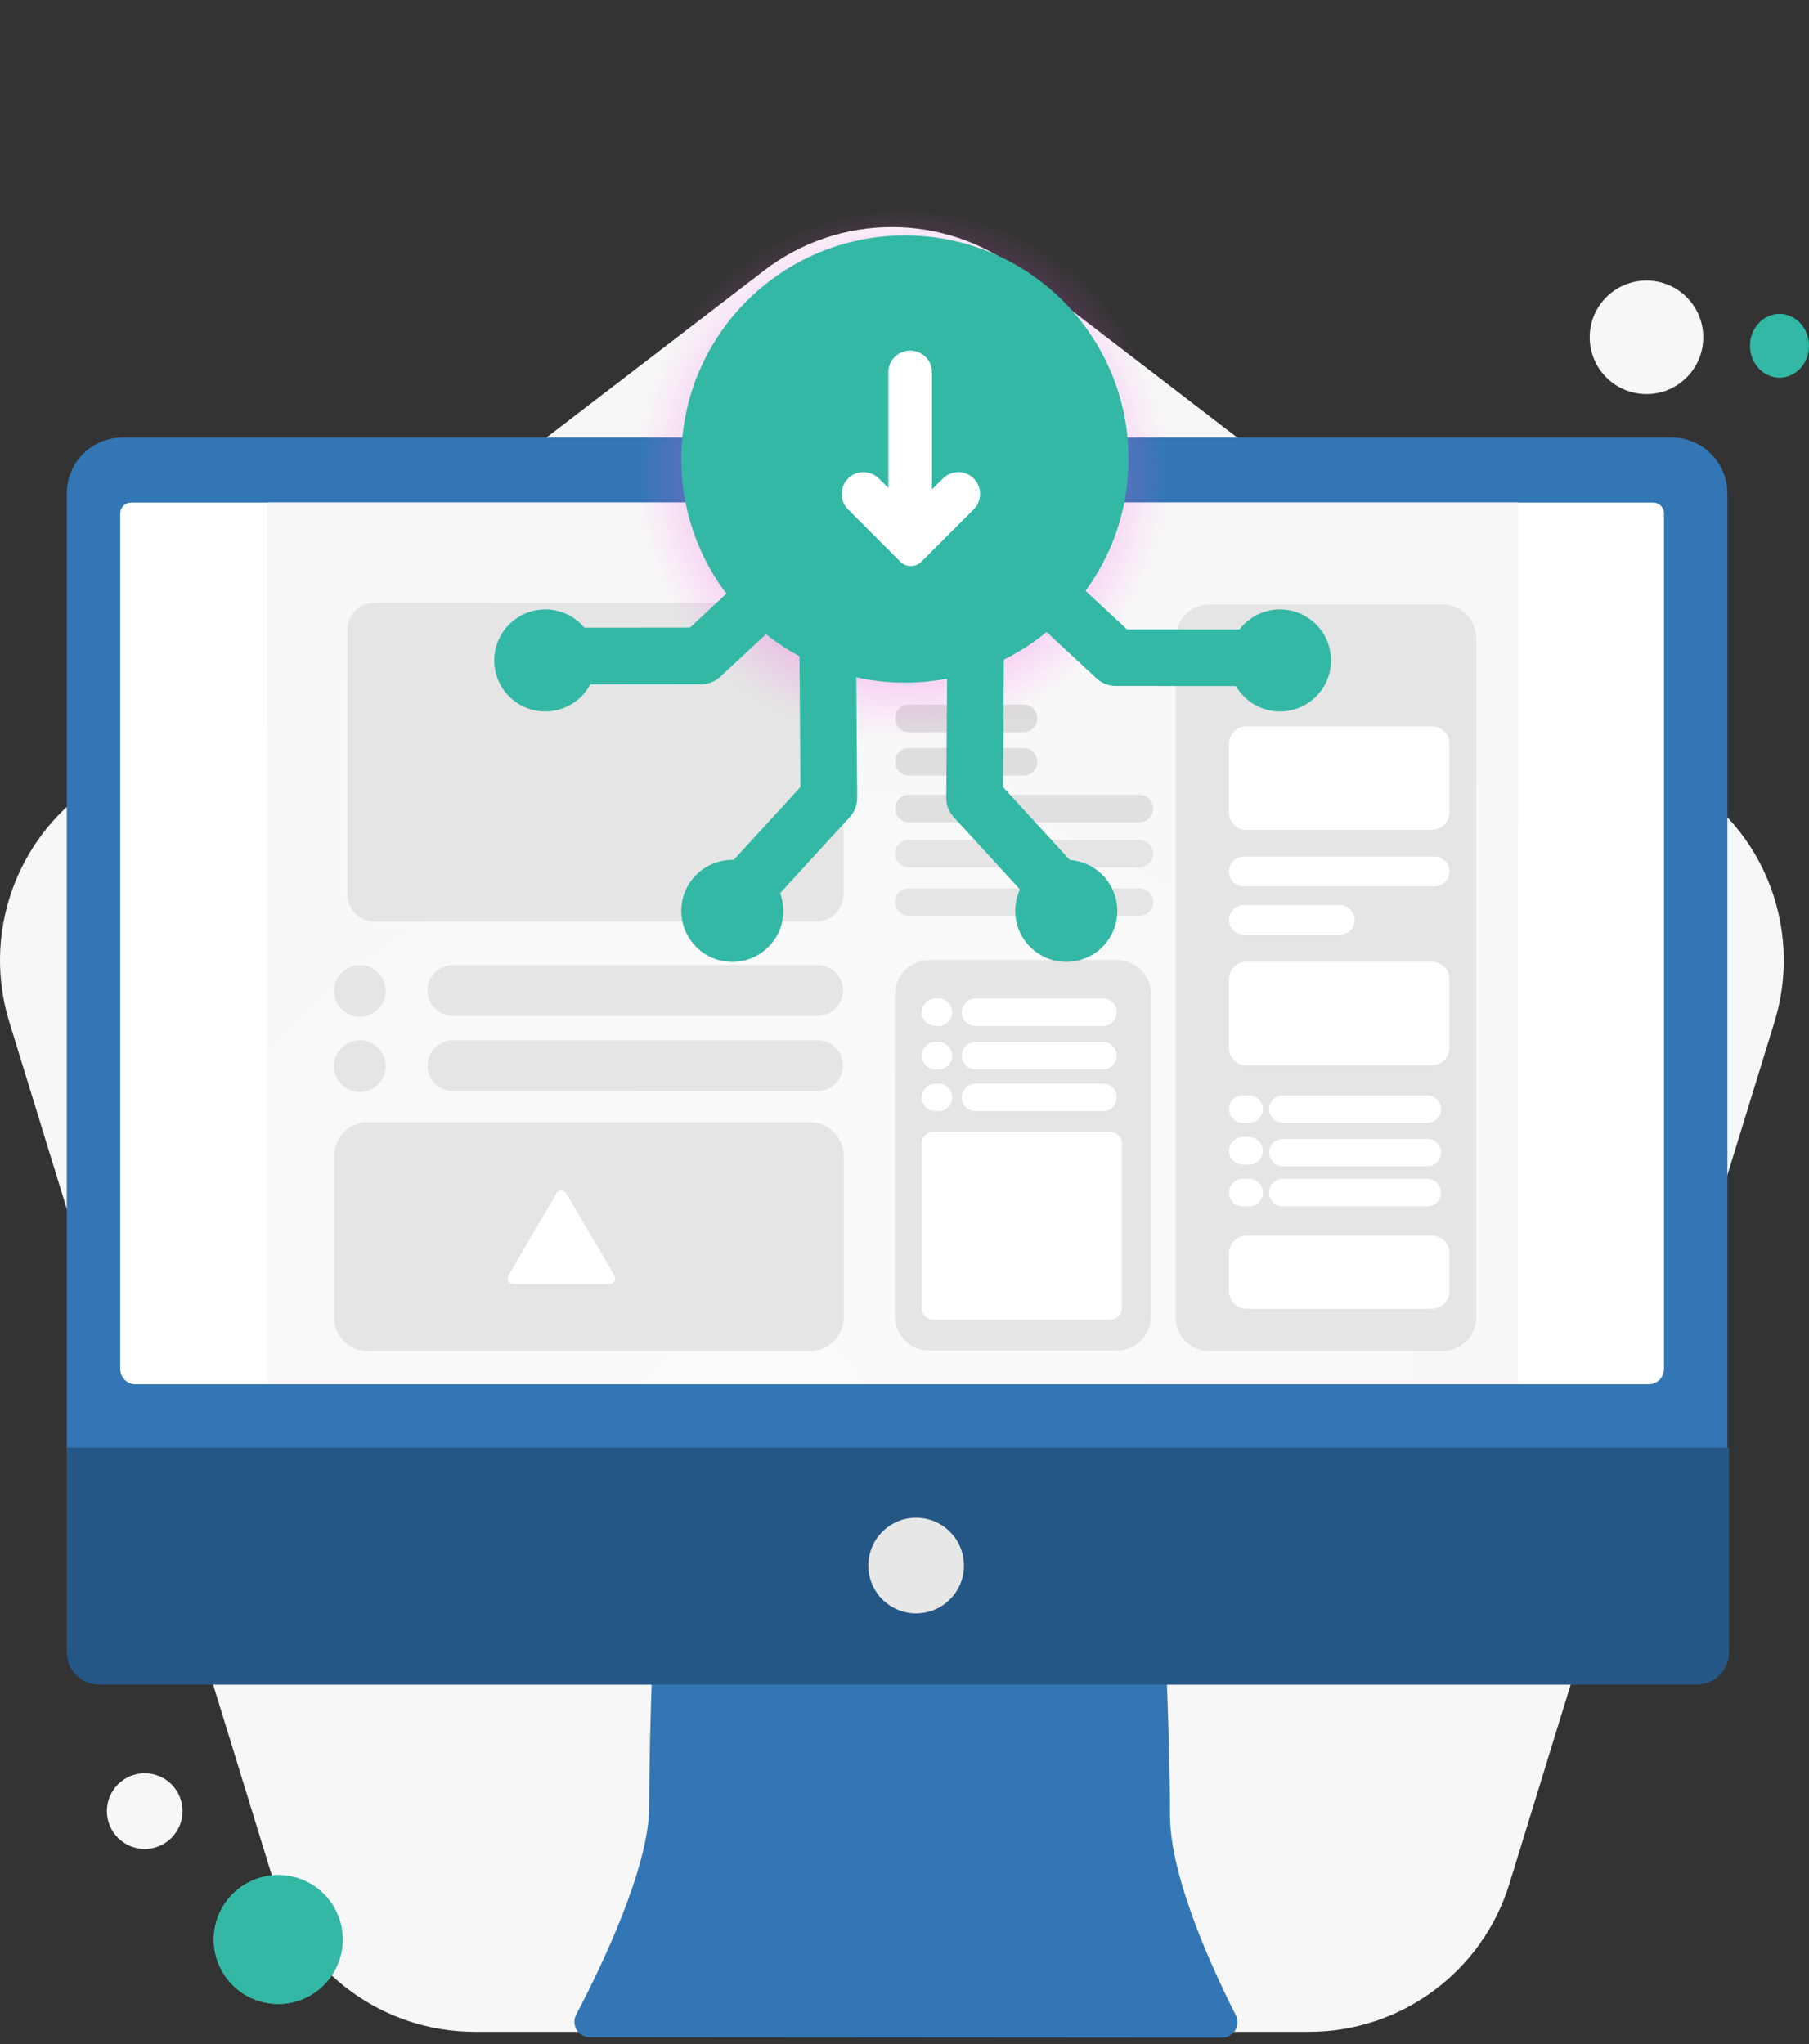 <svg width="100" height="113" viewBox="0 0 100 113" fill="none" xmlns="http://www.w3.org/2000/svg">
<rect x="0" y="0" width="100" height="113" fill="#333333" stroke="none"/>
<path fill-rule="evenodd" clip-rule="evenodd" d="M42.246 14.95C46.408 11.755 52.197 11.755 56.359 14.95C66.349 22.614 84.462 36.517 94.072 43.895C97.915 46.842 99.517 51.866 98.093 56.496C94.386 68.554 87.236 91.795 83.438 104.146C81.942 109.009 77.448 112.327 72.359 112.327H26.246C21.159 112.327 16.665 109.009 15.17 104.146C11.37 91.795 4.222 68.554 0.512 56.496C-0.91 51.866 0.693 46.842 4.535 43.895C14.146 36.517 32.259 22.614 42.246 14.95Z" fill="#F7F7F7"/>
<path fill-rule="evenodd" clip-rule="evenodd" d="M64.323 88.927L36.191 88.708C36.191 88.708 35.887 95.224 35.887 99.864C35.887 103.295 33.154 108.901 31.849 111.381C31.713 111.644 31.723 111.962 31.878 112.215C32.032 112.47 32.308 112.626 32.605 112.626C38.597 112.633 61.597 112.647 67.549 112.65C67.847 112.65 68.123 112.496 68.279 112.243C68.435 111.992 68.449 111.676 68.315 111.41C67.112 109.044 64.675 103.809 64.675 100.36C64.675 95.723 64.323 88.927 64.323 88.927Z" fill="#3276B5"/>
<path fill-rule="evenodd" clip-rule="evenodd" d="M95.489 27.277C95.489 26.456 95.161 25.67 94.582 25.089C94.004 24.51 93.216 24.185 92.395 24.185C78.369 24.185 20.81 24.185 6.784 24.185C5.965 24.185 5.178 24.51 4.597 25.089C4.018 25.67 3.692 26.456 3.692 27.277V80.266H95.489V27.277Z" fill="#3276B5"/>
<path fill-rule="evenodd" clip-rule="evenodd" d="M91.985 28.376C91.985 28.049 91.72 27.785 91.392 27.785C84.237 27.785 14.391 27.785 7.237 27.785C6.911 27.785 6.646 28.049 6.646 28.376C6.646 33.454 6.646 69.685 6.646 75.685C6.646 75.908 6.734 76.121 6.892 76.279C7.049 76.436 7.264 76.526 7.487 76.526C15.781 76.526 82.848 76.526 91.144 76.526C91.367 76.526 91.58 76.436 91.738 76.279C91.895 76.121 91.985 75.908 91.985 75.685C91.985 69.685 91.985 33.454 91.985 28.376Z" fill="white"/>
<path fill-rule="evenodd" clip-rule="evenodd" d="M95.579 80.031H3.692V91.344C3.692 91.819 3.881 92.274 4.217 92.61C4.553 92.945 5.008 93.135 5.483 93.135C17.141 93.135 82.129 93.135 93.788 93.135C94.263 93.135 94.719 92.945 95.054 92.61C95.391 92.274 95.579 91.819 95.579 91.344C95.579 87.756 95.579 80.031 95.579 80.031Z" fill="#255786"/>
<path d="M50.643 89.195C52.103 89.195 53.286 88.011 53.286 86.551C53.286 85.092 52.103 83.908 50.643 83.908C49.183 83.908 48 85.092 48 86.551C48 88.011 49.183 89.195 50.643 89.195Z" fill="#E7E7E7"/>
<path d="M83.928 27.785H14.769V76.496H83.928V27.785Z" fill="url(#paint0_radial_189_282)"/>
<path fill-rule="evenodd" clip-rule="evenodd" d="M46.598 54.756C46.598 53.98 45.969 53.352 45.194 53.352H25.035C24.26 53.352 23.631 53.98 23.631 54.756C23.631 55.532 24.26 56.16 25.035 56.16H45.194C45.969 56.16 46.598 55.532 46.598 54.756Z" fill="#E5E5E5"/>
<path d="M19.891 56.212C20.681 56.212 21.321 55.572 21.321 54.782C21.321 53.993 20.681 53.352 19.891 53.352C19.102 53.352 18.462 53.993 18.462 54.782C18.462 55.572 19.102 56.212 19.891 56.212Z" fill="#E5E5E5"/>
<path fill-rule="evenodd" clip-rule="evenodd" d="M46.598 58.912C46.598 58.136 45.969 57.508 45.194 57.508H25.035C24.26 57.508 23.631 58.136 23.631 58.912C23.631 59.688 24.26 60.315 25.035 60.315H45.194C45.969 60.315 46.598 59.688 46.598 58.912Z" fill="#E5E5E5"/>
<path d="M19.891 60.367C20.681 60.367 21.321 59.727 21.321 58.938C21.321 58.148 20.681 57.508 19.891 57.508C19.102 57.508 18.462 58.148 18.462 58.938C18.462 59.727 19.102 60.367 19.891 60.367Z" fill="#E5E5E5"/>
<path fill-rule="evenodd" clip-rule="evenodd" d="M46.627 34.825C46.627 34.425 46.467 34.044 46.187 33.763C45.906 33.481 45.523 33.323 45.126 33.323C40.341 33.323 25.486 33.323 20.7 33.323C20.302 33.323 19.921 33.481 19.64 33.763C19.358 34.044 19.2 34.425 19.2 34.825C19.2 38.151 19.2 46.117 19.2 49.444C19.2 49.842 19.358 50.224 19.64 50.506C19.921 50.788 20.302 50.946 20.7 50.946C25.486 50.946 40.341 50.946 45.126 50.946C45.523 50.946 45.906 50.788 46.187 50.506C46.467 50.224 46.627 49.842 46.627 49.444C46.627 46.117 46.627 38.151 46.627 34.825Z" fill="#E5E5E5"/>
<path fill-rule="evenodd" clip-rule="evenodd" d="M63.748 49.87C63.748 49.668 63.669 49.474 63.526 49.332C63.384 49.189 63.188 49.108 62.987 49.108C60.511 49.108 52.714 49.108 50.24 49.108C50.037 49.108 49.844 49.189 49.702 49.332C49.559 49.474 49.477 49.668 49.477 49.87C49.477 50.072 49.559 50.266 49.702 50.409C49.844 50.552 50.037 50.632 50.24 50.632C52.714 50.632 60.511 50.632 62.987 50.632C63.188 50.632 63.384 50.552 63.526 50.409C63.669 50.266 63.748 50.072 63.748 49.87Z" fill="#E5E5E5"/>
<path fill-rule="evenodd" clip-rule="evenodd" d="M63.748 47.193C63.748 46.99 63.669 46.797 63.526 46.654C63.383 46.511 63.188 46.431 62.987 46.431C60.511 46.431 52.714 46.431 50.24 46.431C50.037 46.431 49.844 46.511 49.701 46.654C49.559 46.797 49.477 46.99 49.477 47.193C49.477 47.395 49.559 47.588 49.701 47.731C49.844 47.874 50.037 47.955 50.24 47.955C52.714 47.955 60.511 47.955 62.987 47.955C63.188 47.955 63.383 47.874 63.526 47.731C63.669 47.588 63.748 47.395 63.748 47.193Z" fill="#E5E5E5"/>
<path fill-rule="evenodd" clip-rule="evenodd" d="M63.748 44.7C63.748 44.498 63.669 44.305 63.526 44.162C63.383 44.019 63.188 43.938 62.987 43.938C60.511 43.938 52.714 43.938 50.24 43.938C50.037 43.938 49.844 44.019 49.701 44.162C49.559 44.305 49.477 44.498 49.477 44.7C49.477 44.903 49.559 45.096 49.701 45.239C49.844 45.382 50.037 45.462 50.24 45.462C52.714 45.462 60.511 45.462 62.987 45.462C63.188 45.462 63.383 45.382 63.526 45.239C63.669 45.096 63.748 44.903 63.748 44.7Z" fill="url(#paint1_radial_189_282)"/>
<path fill-rule="evenodd" clip-rule="evenodd" d="M57.346 42.114C57.346 41.912 57.266 41.719 57.123 41.576C56.981 41.433 56.787 41.352 56.585 41.352C55.081 41.352 51.742 41.352 50.239 41.352C50.038 41.352 49.843 41.433 49.7 41.576C49.557 41.719 49.477 41.912 49.477 42.114C49.477 42.317 49.557 42.51 49.7 42.653C49.843 42.796 50.038 42.876 50.239 42.876C51.742 42.876 55.081 42.876 56.585 42.876C56.787 42.876 56.981 42.796 57.123 42.653C57.266 42.51 57.346 42.317 57.346 42.114Z" fill="url(#paint2_radial_189_282)"/>
<path fill-rule="evenodd" clip-rule="evenodd" d="M57.346 39.715C57.346 39.513 57.266 39.319 57.123 39.176C56.981 39.034 56.787 38.953 56.585 38.953C55.081 38.953 51.742 38.953 50.239 38.953C50.038 38.953 49.843 39.034 49.7 39.176C49.557 39.319 49.477 39.513 49.477 39.715C49.477 39.917 49.557 40.111 49.7 40.254C49.843 40.396 50.038 40.477 50.239 40.477C51.742 40.477 55.081 40.477 56.585 40.477C56.787 40.477 56.981 40.396 57.123 40.254C57.266 40.111 57.346 39.917 57.346 39.715Z" fill="url(#paint3_radial_189_282)"/>
<path fill-rule="evenodd" clip-rule="evenodd" d="M81.608 35.299C81.608 34.8 81.41 34.321 81.057 33.968C80.704 33.614 80.225 33.416 79.725 33.416C76.526 33.416 70.067 33.416 66.868 33.416C66.368 33.416 65.889 33.614 65.536 33.968C65.183 34.321 64.985 34.8 64.985 35.299C64.985 42.182 64.985 65.934 64.985 72.817C64.985 73.316 65.183 73.795 65.536 74.148C65.889 74.501 66.368 74.699 66.868 74.699C70.067 74.699 76.526 74.699 79.725 74.699C80.225 74.699 80.704 74.501 81.057 74.148C81.41 73.795 81.608 73.316 81.608 72.817C81.608 65.934 81.608 42.182 81.608 35.299Z" fill="#E5E5E5"/>
<path d="M47.955 51.601C62.204 51.601 73.755 40.05 73.755 25.801C73.755 11.551 62.204 0 47.955 0C33.705 0 22.154 11.551 22.154 25.801C22.154 40.05 33.705 51.601 47.955 51.601Z" fill="url(#paint4_radial_189_282)"/>
<path fill-rule="evenodd" clip-rule="evenodd" d="M44.19 35.362L44.247 43.511L38.81 49.45C38.227 50.088 38.271 51.079 38.909 51.662C39.546 52.246 40.538 52.202 41.122 51.565L46.972 45.172C47.24 44.881 47.387 44.498 47.383 44.105L47.322 35.341C47.316 34.475 46.61 33.779 45.746 33.784C44.88 33.79 44.184 34.498 44.19 35.362Z" fill="#33B8A5"/>
<path fill-rule="evenodd" clip-rule="evenodd" d="M52.37 35.341L52.31 44.105C52.306 44.498 52.452 44.881 52.721 45.172L58.571 51.565C59.155 52.202 60.146 52.246 60.784 51.662C61.422 51.079 61.465 50.088 60.883 49.45L55.446 43.511L55.503 35.362C55.509 34.498 54.812 33.79 53.946 33.784C53.082 33.779 52.376 34.475 52.37 35.341Z" fill="#33B8A5"/>
<path fill-rule="evenodd" clip-rule="evenodd" d="M54.195 31.537L60.614 37.504C60.902 37.773 61.283 37.923 61.679 37.922L70.344 37.93C71.209 37.93 71.911 37.228 71.911 36.364C71.913 35.5 71.212 34.798 70.348 34.797L62.296 34.791L56.328 29.242C55.695 28.654 54.702 28.689 54.113 29.323C53.525 29.956 53.561 30.947 54.195 31.537Z" fill="#33B8A5"/>
<path fill-rule="evenodd" clip-rule="evenodd" d="M44.103 29.149L38.135 34.698L30.083 34.704C29.219 34.705 28.518 35.407 28.52 36.271C28.52 37.136 29.222 37.837 30.087 37.837L38.752 37.829C39.148 37.83 39.529 37.68 39.817 37.411L46.235 31.444C46.87 30.855 46.906 29.863 46.318 29.23C45.729 28.596 44.736 28.561 44.103 29.149Z" fill="#33B8A5"/>
<path d="M50.023 37.738C56.849 37.738 62.384 32.203 62.384 25.377C62.384 18.55 56.849 13.016 50.023 13.016C43.196 13.016 37.662 18.55 37.662 25.377C37.662 32.203 43.196 37.738 50.023 37.738Z" fill="#33B8A5"/>
<path fill-rule="evenodd" clip-rule="evenodd" d="M46.644 63.914C46.644 63.415 46.446 62.936 46.093 62.583C45.739 62.23 45.261 62.031 44.761 62.031C39.635 62.031 25.471 62.031 20.345 62.031C19.845 62.031 19.366 62.23 19.013 62.583C18.66 62.936 18.462 63.415 18.462 63.914C18.462 66.31 18.462 70.424 18.462 72.82C18.462 73.32 18.66 73.799 19.013 74.152C19.366 74.505 19.845 74.703 20.345 74.703C25.471 74.703 39.635 74.703 44.761 74.703C45.261 74.703 45.739 74.505 46.093 74.152C46.446 73.799 46.644 73.32 46.644 72.82C46.644 70.424 46.644 66.31 46.644 63.914Z" fill="#E5E5E5"/>
<path fill-rule="evenodd" clip-rule="evenodd" d="M63.629 54.961C63.629 53.921 62.786 53.078 61.746 53.078C59.037 53.078 54.069 53.078 51.36 53.078C50.32 53.078 49.477 53.921 49.477 54.961C49.477 59.048 49.477 68.693 49.477 72.78C49.477 73.82 50.32 74.663 51.36 74.663C54.069 74.663 59.037 74.663 61.746 74.663C62.786 74.663 63.629 73.82 63.629 72.78C63.629 68.693 63.629 59.048 63.629 54.961Z" fill="#E5E5E5"/>
<path fill-rule="evenodd" clip-rule="evenodd" d="M33.104 67.08C33.16 66.983 33.264 66.924 33.376 66.924C33.487 66.924 33.591 66.983 33.648 67.08C34.144 67.928 35.192 69.718 35.693 70.573C35.75 70.671 35.75 70.791 35.694 70.889C35.638 70.987 35.534 71.048 35.421 71.048C34.424 71.048 32.328 71.048 31.331 71.048C31.218 71.048 31.113 70.987 31.057 70.889C31.001 70.791 31.002 70.671 31.059 70.573C31.559 69.718 32.607 67.928 33.104 67.08Z" fill="#E5E5E5"/>
<path fill-rule="evenodd" clip-rule="evenodd" d="M30.765 65.971C30.821 65.875 30.924 65.815 31.037 65.815C31.148 65.815 31.252 65.875 31.308 65.971C31.912 67.003 33.359 69.475 33.968 70.515C34.025 70.613 34.026 70.733 33.97 70.831C33.913 70.929 33.809 70.99 33.696 70.99C32.483 70.99 29.589 70.99 28.377 70.99C28.264 70.99 28.16 70.929 28.103 70.831C28.047 70.733 28.048 70.613 28.105 70.515C28.714 69.475 30.161 67.003 30.765 65.971Z" fill="white"/>
<path d="M35.629 67.565C36.138 67.565 36.55 67.152 36.55 66.644C36.55 66.135 36.138 65.723 35.629 65.723C35.12 65.723 34.708 66.135 34.708 66.644C34.708 67.152 35.12 67.565 35.629 67.565Z" fill="#E5E5E5"/>
<path fill-rule="evenodd" clip-rule="evenodd" d="M49.108 26.98V20.578C49.108 19.919 49.643 19.385 50.299 19.385C50.309 19.385 50.318 19.385 50.328 19.385C50.986 19.385 51.519 19.919 51.519 20.578V27.056L52.124 26.453C52.594 25.983 53.357 25.983 53.828 26.453C53.828 26.455 53.829 26.455 53.829 26.455C54.056 26.681 54.181 26.988 54.181 27.307C54.181 27.627 54.056 27.933 53.829 28.158C52.975 29.014 51.679 30.308 50.935 31.052C50.613 31.374 50.092 31.374 49.768 31.052C49.024 30.308 47.73 29.014 46.876 28.158C46.406 27.688 46.406 26.925 46.876 26.455C46.876 26.455 46.876 26.453 46.877 26.453C47.347 25.983 48.111 25.983 48.581 26.453L49.108 26.98Z" fill="white"/>
<path d="M70.758 39.33C72.315 39.33 73.577 38.068 73.577 36.511C73.577 34.954 72.315 33.691 70.758 33.691C69.201 33.691 67.939 34.954 67.939 36.511C67.939 38.068 69.201 39.33 70.758 39.33Z" fill="#33B8A5"/>
<path d="M30.143 39.33C31.7 39.33 32.962 38.068 32.962 36.511C32.962 34.954 31.7 33.691 30.143 33.691C28.585 33.691 27.323 34.954 27.323 36.511C27.323 38.068 28.585 39.33 30.143 39.33Z" fill="#33B8A5"/>
<path d="M58.943 53.178C60.5 53.178 61.762 51.916 61.762 50.358C61.762 48.801 60.5 47.539 58.943 47.539C57.385 47.539 56.123 48.801 56.123 50.358C56.123 51.916 57.385 53.178 58.943 53.178Z" fill="#33B8A5"/>
<path d="M40.481 53.178C42.038 53.178 43.3 51.916 43.3 50.358C43.3 48.801 42.038 47.539 40.481 47.539C38.924 47.539 37.662 48.801 37.662 50.358C37.662 51.916 38.924 53.178 40.481 53.178Z" fill="#33B8A5"/>
<path fill-rule="evenodd" clip-rule="evenodd" d="M61.734 55.962C61.734 55.541 61.394 55.2 60.974 55.2C59.348 55.2 55.556 55.2 53.931 55.2C53.51 55.2 53.169 55.541 53.169 55.962C53.169 56.383 53.51 56.724 53.931 56.724C55.556 56.724 59.348 56.724 60.974 56.724C61.394 56.724 61.734 56.383 61.734 55.962Z" fill="white"/>
<path fill-rule="evenodd" clip-rule="evenodd" d="M80.124 41.121C80.124 40.861 80.023 40.616 79.842 40.436C79.662 40.255 79.416 40.154 79.161 40.154C76.882 40.154 71.18 40.154 68.901 40.154C68.646 40.154 68.401 40.255 68.22 40.436C68.04 40.616 67.939 40.861 67.939 41.121C67.939 42.173 67.939 43.862 67.939 44.919C67.939 45.174 68.04 45.418 68.22 45.599C68.401 45.779 68.646 45.88 68.901 45.88C71.18 45.88 76.882 45.88 79.161 45.88C79.416 45.88 79.662 45.779 79.842 45.599C80.023 45.418 80.124 45.174 80.124 44.919C80.124 43.862 80.124 42.173 80.124 41.121Z" fill="white"/>
<path fill-rule="evenodd" clip-rule="evenodd" d="M80.124 54.136C80.124 53.875 80.023 53.631 79.842 53.45C79.662 53.27 79.416 53.169 79.161 53.169C76.882 53.169 71.18 53.169 68.901 53.169C68.646 53.169 68.401 53.27 68.22 53.45C68.04 53.631 67.938 53.875 67.938 54.136C67.938 55.187 67.938 56.876 67.938 57.933C67.938 58.188 68.04 58.433 68.22 58.613C68.401 58.794 68.646 58.895 68.901 58.895C71.18 58.895 76.882 58.895 79.161 58.895C79.416 58.895 79.662 58.794 79.842 58.613C80.023 58.433 80.124 58.188 80.124 57.933C80.124 56.876 80.124 55.187 80.124 54.136Z" fill="white"/>
<path fill-rule="evenodd" clip-rule="evenodd" d="M80.124 69.272C80.124 69.016 80.023 68.773 79.842 68.593C79.662 68.409 79.416 68.308 79.161 68.308C76.882 68.308 71.18 68.308 68.901 68.308C68.646 68.308 68.401 68.409 68.22 68.593C68.04 68.773 67.938 69.016 67.938 69.272C67.938 69.913 67.938 70.749 67.938 71.387C67.938 71.642 68.04 71.89 68.22 72.07C68.401 72.25 68.646 72.351 68.901 72.351H79.161C79.416 72.351 79.662 72.25 79.842 72.07C80.023 71.89 80.124 71.642 80.124 71.387C80.124 70.749 80.124 69.913 80.124 69.272Z" fill="white"/>
<path fill-rule="evenodd" clip-rule="evenodd" d="M80.124 48.178C80.124 47.959 80.038 47.75 79.883 47.595C79.727 47.441 79.518 47.353 79.299 47.353C77.078 47.353 70.984 47.353 68.763 47.353C68.545 47.353 68.335 47.441 68.18 47.595C68.026 47.75 67.938 47.959 67.938 48.178C67.938 48.397 68.026 48.607 68.18 48.761C68.335 48.916 68.545 49.003 68.763 49.003C70.984 49.003 77.078 49.003 79.299 49.003C79.518 49.003 79.727 48.916 79.883 48.761C80.038 48.607 80.124 48.397 80.124 48.178Z" fill="white"/>
<path fill-rule="evenodd" clip-rule="evenodd" d="M74.884 50.856C74.884 50.401 74.515 50.031 74.06 50.031C72.722 50.031 70.1 50.031 68.763 50.031C68.307 50.031 67.938 50.401 67.938 50.856C67.938 51.312 68.307 51.681 68.763 51.681C70.1 51.681 72.722 51.681 74.06 51.681C74.515 51.681 74.884 51.312 74.884 50.856Z" fill="white"/>
<path fill-rule="evenodd" clip-rule="evenodd" d="M52.641 55.962C52.641 55.541 52.3 55.2 51.879 55.2C51.825 55.2 51.77 55.2 51.716 55.2C51.295 55.2 50.954 55.541 50.954 55.962C50.954 56.383 51.295 56.724 51.716 56.724C51.77 56.724 51.825 56.724 51.879 56.724C52.3 56.724 52.641 56.383 52.641 55.962Z" fill="white"/>
<path fill-rule="evenodd" clip-rule="evenodd" d="M61.734 58.362C61.734 57.941 61.394 57.601 60.974 57.601C59.348 57.601 55.556 57.601 53.932 57.601C53.51 57.601 53.169 57.941 53.169 58.362C53.169 58.784 53.51 59.124 53.932 59.124C55.556 59.124 59.348 59.124 60.974 59.124C61.394 59.124 61.734 58.784 61.734 58.362Z" fill="white"/>
<path fill-rule="evenodd" clip-rule="evenodd" d="M52.64 58.362C52.64 57.941 52.299 57.601 51.879 57.601C51.824 57.601 51.77 57.601 51.715 57.601C51.295 57.601 50.954 57.941 50.954 58.362C50.954 58.784 51.295 59.124 51.715 59.124C51.77 59.124 51.824 59.124 51.879 59.124C52.299 59.124 52.64 58.784 52.64 58.362Z" fill="white"/>
<path fill-rule="evenodd" clip-rule="evenodd" d="M61.734 60.669C61.734 60.248 61.394 59.907 60.974 59.907C59.348 59.907 55.556 59.907 53.931 59.907C53.51 59.907 53.169 60.248 53.169 60.669C53.169 61.09 53.51 61.431 53.931 61.431C55.556 61.431 59.348 61.431 60.974 61.431C61.394 61.431 61.734 61.09 61.734 60.669Z" fill="white"/>
<path fill-rule="evenodd" clip-rule="evenodd" d="M52.641 60.669C52.641 60.248 52.299 59.907 51.879 59.907C51.825 59.907 51.77 59.907 51.716 59.907C51.295 59.907 50.954 60.248 50.954 60.669C50.954 61.09 51.295 61.431 51.716 61.431C51.77 61.431 51.825 61.431 51.879 61.431C52.299 61.431 52.641 61.09 52.641 60.669Z" fill="white"/>
<path fill-rule="evenodd" clip-rule="evenodd" d="M79.66 61.316C79.66 60.894 79.318 60.554 78.898 60.554C77.117 60.554 72.697 60.554 70.915 60.554C70.495 60.554 70.154 60.894 70.154 61.316C70.154 61.737 70.495 62.078 70.915 62.078C72.697 62.078 77.117 62.078 78.898 62.078C79.318 62.078 79.66 61.737 79.66 61.316Z" fill="white"/>
<path fill-rule="evenodd" clip-rule="evenodd" d="M69.81 61.316C69.81 61.114 69.73 60.92 69.587 60.777C69.445 60.634 69.251 60.554 69.049 60.554C68.934 60.554 68.815 60.554 68.7 60.554C68.498 60.554 68.305 60.634 68.162 60.777C68.019 60.92 67.939 61.114 67.939 61.316C67.939 61.518 68.019 61.711 68.162 61.854C68.305 61.997 68.498 62.078 68.7 62.078C68.815 62.078 68.934 62.078 69.049 62.078C69.251 62.078 69.445 61.997 69.587 61.854C69.73 61.711 69.81 61.518 69.81 61.316Z" fill="white"/>
<path fill-rule="evenodd" clip-rule="evenodd" d="M79.66 63.716C79.66 63.295 79.318 62.954 78.898 62.954C77.117 62.954 72.697 62.954 70.915 62.954C70.495 62.954 70.154 63.295 70.154 63.716C70.154 64.137 70.495 64.478 70.915 64.478C72.697 64.478 77.117 64.478 78.898 64.478C79.318 64.478 79.66 64.137 79.66 63.716Z" fill="white"/>
<path fill-rule="evenodd" clip-rule="evenodd" d="M69.81 63.623C69.81 63.421 69.73 63.227 69.587 63.085C69.445 62.942 69.251 62.861 69.049 62.861C68.934 62.861 68.815 62.861 68.7 62.861C68.498 62.861 68.305 62.942 68.161 63.085C68.019 63.227 67.938 63.421 67.938 63.623C67.938 63.825 68.019 64.019 68.161 64.162C68.305 64.305 68.498 64.385 68.7 64.385C68.815 64.385 68.934 64.385 69.049 64.385C69.251 64.385 69.445 64.305 69.587 64.162C69.73 64.019 69.81 63.825 69.81 63.623Z" fill="white"/>
<path fill-rule="evenodd" clip-rule="evenodd" d="M79.66 65.93C79.66 65.509 79.318 65.168 78.898 65.168C77.117 65.168 72.697 65.168 70.915 65.168C70.495 65.168 70.154 65.509 70.154 65.93C70.154 66.351 70.495 66.692 70.915 66.692C72.697 66.692 77.117 66.692 78.898 66.692C79.318 66.692 79.66 66.351 79.66 65.93Z" fill="white"/>
<path fill-rule="evenodd" clip-rule="evenodd" d="M69.81 65.93C69.81 65.728 69.73 65.534 69.587 65.391C69.445 65.249 69.251 65.168 69.049 65.168C68.934 65.168 68.815 65.168 68.7 65.168C68.498 65.168 68.305 65.249 68.161 65.391C68.019 65.534 67.938 65.728 67.938 65.93C67.938 66.132 68.019 66.326 68.161 66.468C68.305 66.611 68.498 66.692 68.7 66.692C68.815 66.692 68.934 66.692 69.049 66.692C69.251 66.692 69.445 66.611 69.587 66.468C69.73 66.326 69.81 66.132 69.81 65.93Z" fill="white"/>
<path fill-rule="evenodd" clip-rule="evenodd" d="M62.015 63.207C62.015 62.865 61.737 62.585 61.395 62.585C59.455 62.585 53.516 62.585 51.574 62.585C51.232 62.585 50.954 62.865 50.954 63.207C50.954 65.051 50.954 70.49 50.954 72.334C50.954 72.677 51.232 72.955 51.574 72.955C53.516 72.955 59.455 72.955 61.395 72.955C61.737 72.955 62.015 72.677 62.015 72.334C62.015 70.49 62.015 65.051 62.015 63.207Z" fill="white"/>
<path d="M15.379 110.788C17.346 110.788 18.942 109.193 18.942 107.225C18.942 105.257 17.346 103.662 15.379 103.662C13.411 103.662 11.815 105.257 11.815 107.225C11.815 109.193 13.411 110.788 15.379 110.788Z" fill="#33B8A5"/>
<path d="M15.379 110.788C17.346 110.788 18.942 109.193 18.942 107.225C18.942 105.257 17.346 103.662 15.379 103.662C13.411 103.662 11.815 105.257 11.815 107.225C11.815 109.193 13.411 110.788 15.379 110.788Z" fill="#33B8A5"/>
<path d="M98.369 20.879C99.27 20.879 100 20.09 100 19.116C100 18.143 99.27 17.354 98.369 17.354C97.469 17.354 96.739 18.143 96.739 19.116C96.739 20.09 97.469 20.879 98.369 20.879Z" fill="#33B8A5"/>
<path d="M91.016 21.786C92.749 21.786 94.155 20.38 94.155 18.647C94.155 16.913 92.749 15.508 91.016 15.508C89.282 15.508 87.877 16.913 87.877 18.647C87.877 20.38 89.282 21.786 91.016 21.786Z" fill="#F7F7F7"/>
<path d="M7.999 102.216C9.155 102.216 10.091 101.279 10.091 100.124C10.091 98.969 9.155 98.032 7.999 98.032C6.844 98.032 5.908 98.969 5.908 100.124C5.908 101.279 6.844 102.216 7.999 102.216Z" fill="#F7F7F7"/>
<defs>
<radialGradient id="paint0_radial_189_282" cx="0" cy="0" r="1" gradientUnits="userSpaceOnUse" gradientTransform="translate(41.736 79.494) rotate(-41.186) scale(271.061 241.124)">
<stop stop-color="#FBFBFB"/>
<stop offset="1" stop-color="#E9E9E9"/>
</radialGradient>
<radialGradient id="paint1_radial_189_282" cx="0" cy="0" r="1" gradientUnits="userSpaceOnUse" gradientTransform="translate(47.814 53.155) rotate(-0.552) scale(444.959 47.506)">
<stop stop-color="#E6E6E6"/>
<stop offset="1" stop-color="#C4C4C4"/>
</radialGradient>
<radialGradient id="paint2_radial_189_282" cx="0" cy="0" r="1" gradientUnits="userSpaceOnUse" gradientTransform="translate(47.814 53.163) rotate(-0.552) scale(444.959 47.506)">
<stop stop-color="#E6E6E6"/>
<stop offset="1" stop-color="#C4C4C4"/>
</radialGradient>
<radialGradient id="paint3_radial_189_282" cx="0" cy="0" r="1" gradientUnits="userSpaceOnUse" gradientTransform="translate(47.815 53.184) rotate(-0.552) scale(444.959 47.506)">
<stop stop-color="#E6E6E6"/>
<stop offset="1" stop-color="#C4C4C4"/>
</radialGradient>
<radialGradient id="paint4_radial_189_282" cx="0" cy="0" r="1" gradientUnits="userSpaceOnUse" gradientTransform="translate(49.893 26.232) rotate(47.681) scale(14.762 14.762)">
<stop stop-color="#FB00A8"/>
<stop offset="1" stop-color="#FF69F5" stop-opacity="0"/>
</radialGradient>
</defs>
</svg>
